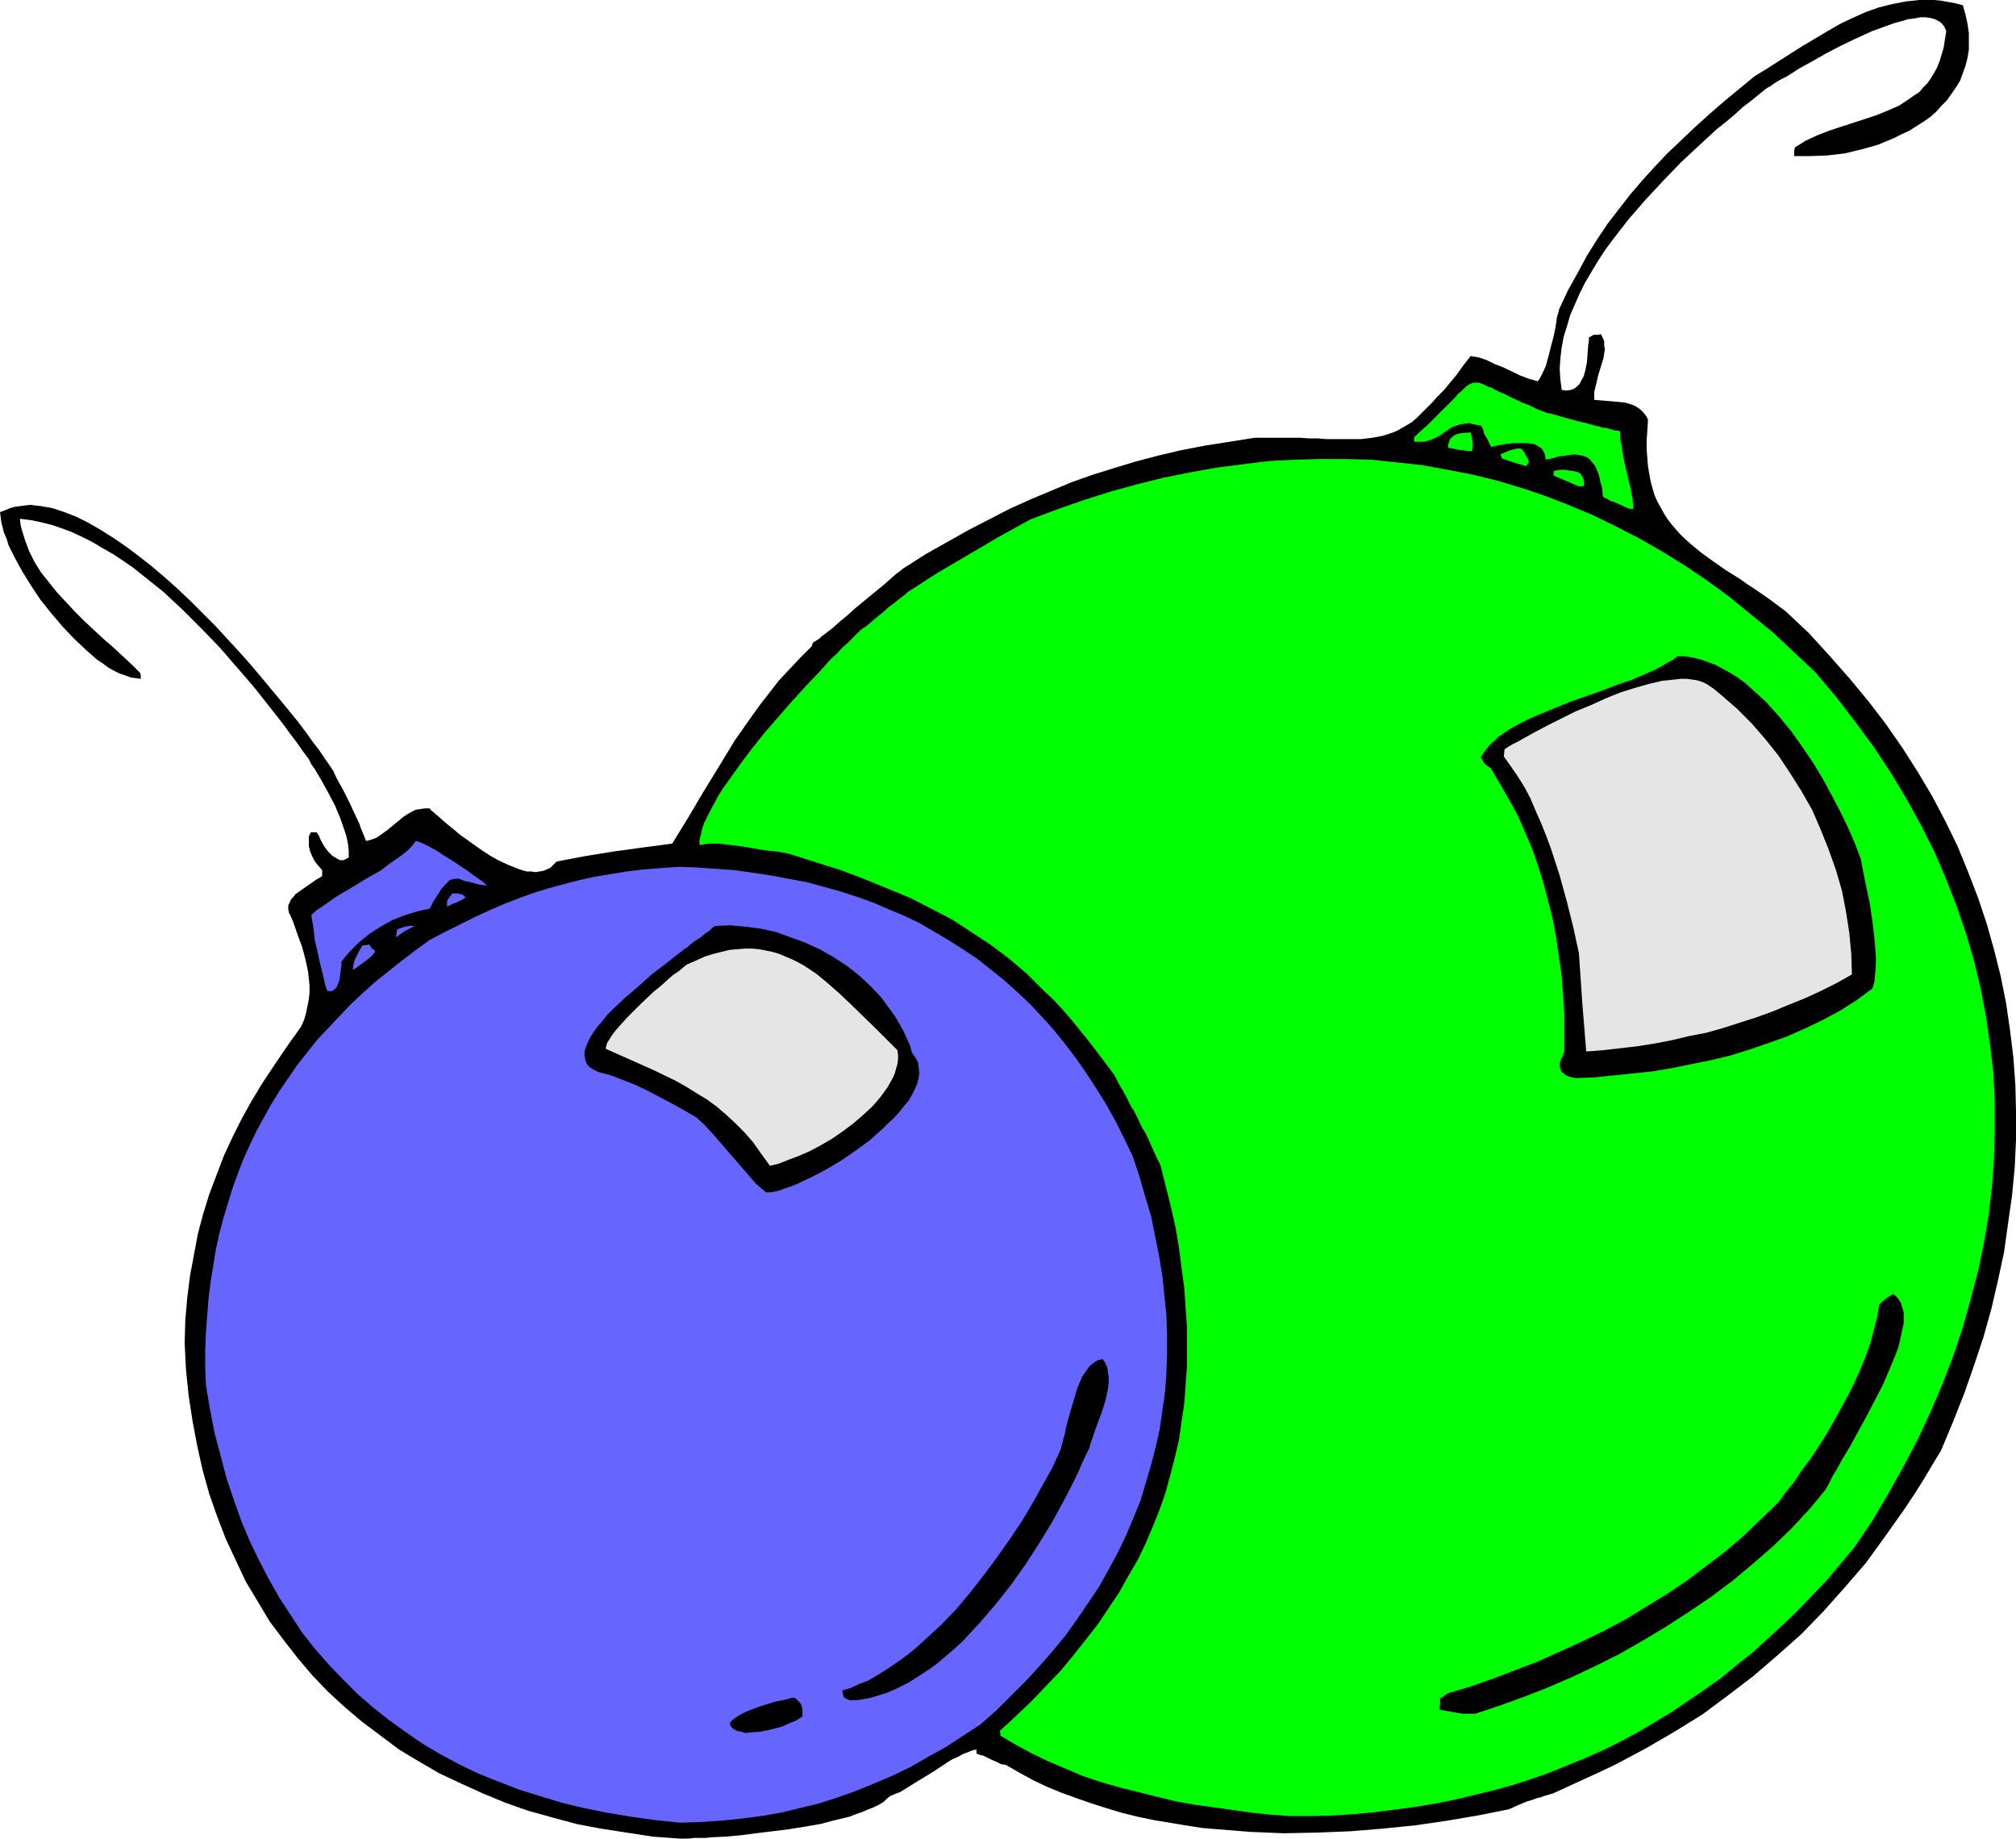 <?xml version="1.0" encoding="UTF-8" standalone="no"?>
<svg
   version="1.0"
   width="129.766mm"
   height="118.323mm"
   id="svg18"
   sodipodi:docname="Ornaments 17.wmf"
   xmlns:inkscape="http://www.inkscape.org/namespaces/inkscape"
   xmlns:sodipodi="http://sodipodi.sourceforge.net/DTD/sodipodi-0.dtd"
   xmlns="http://www.w3.org/2000/svg"
   xmlns:svg="http://www.w3.org/2000/svg">
  <sodipodi:namedview
     id="namedview18"
     pagecolor="#ffffff"
     bordercolor="#000000"
     borderopacity="0.25"
     inkscape:showpageshadow="2"
     inkscape:pageopacity="0.0"
     inkscape:pagecheckerboard="0"
     inkscape:deskcolor="#d1d1d1"
     inkscape:document-units="mm" />
  <defs
     id="defs1">
    <pattern
       id="WMFhbasepattern"
       patternUnits="userSpaceOnUse"
       width="6"
       height="6"
       x="0"
       y="0" />
  </defs>
  <path
     style="fill:#000000;fill-opacity:1;fill-rule:evenodd;stroke:none"
     d="m 165.478,447.205 -6.626,-0.485 -6.302,-0.969 -6.302,-0.969 -5.979,-1.131 -5.979,-1.616 -5.818,-1.616 -5.494,-1.939 -5.494,-2.262 -5.333,-2.423 -5.171,-2.423 -5.01,-2.908 -4.848,-2.908 -4.525,-3.393 -4.525,-3.393 -4.202,-3.554 -4.04,-3.716 -3.878,-4.039 -3.555,-4.201 -3.394,-4.362 -3.394,-4.524 -2.909,-4.847 -2.909,-4.847 -2.424,-5.17 -2.424,-5.17 -2.101,-5.493 -1.939,-5.493 -1.616,-5.816 -1.293,-5.816 -1.131,-5.978 -0.97,-6.301 -0.646,-6.301 -0.323,-6.463 0.162,-5.655 0.485,-5.493 0.646,-5.17 0.97,-5.17 0.97,-5.17 1.293,-4.847 1.454,-4.685 1.778,-4.685 1.778,-4.685 2.101,-4.524 2.262,-4.524 2.424,-4.362 2.747,-4.524 2.909,-4.362 3.07,-4.524 3.232,-4.524 0.808,-1.777 0.485,-1.777 0.323,-1.616 0.323,-1.616 0.162,-1.616 v -1.616 l -0.162,-1.616 -0.162,-1.616 -0.646,-3.07 -0.808,-3.07 -1.131,-3.07 -1.131,-3.231 -0.485,-1.131 -0.485,-0.969 -0.162,-0.808 v -0.969 l 0.323,-0.646 0.323,-0.808 0.646,-0.646 0.485,-0.646 1.616,-1.131 1.616,-1.131 1.616,-1.131 1.616,-0.969 v -1.454 l -0.97,-1.131 -0.808,-0.969 -0.646,-1.292 -0.485,-1.131 -0.323,-1.292 v -1.131 -1.292 l 0.485,-0.969 h 1.454 l 0.162,0.323 0.323,0.485 0.485,1.131 0.808,1.454 0.97,1.292 1.131,1.131 0.646,0.323 0.485,0.323 0.646,0.323 h 0.808 l 0.646,-0.323 0.646,-0.323 v -1.616 l -0.162,-1.616 -0.323,-1.616 -0.485,-1.616 -1.131,-3.231 -1.293,-3.07 -1.616,-3.07 -1.616,-2.908 -1.616,-2.747 -0.808,-1.131 -0.646,-1.292 -1.454,-1.939 -1.454,-2.1 -1.616,-2.1 -1.616,-2.262 -3.555,-4.524 -3.717,-4.685 -4.04,-4.685 -4.202,-4.847 -4.525,-4.685 -4.525,-4.524 -4.686,-4.362 -4.848,-3.877 -2.424,-1.939 -2.586,-1.777 -2.424,-1.616 -2.586,-1.454 -2.424,-1.454 -2.586,-1.292 -2.424,-1.131 -2.586,-0.969 -2.424,-0.808 -2.586,-0.646 -2.424,-0.485 -2.586,-0.323 0.162,1.454 0.323,1.292 0.808,2.585 0.97,2.585 1.293,2.585 1.616,2.585 1.939,2.423 1.939,2.423 2.101,2.262 2.262,2.423 2.262,2.262 4.686,4.362 2.424,2.1 2.262,2.1 2.262,2.1 0.97,0.969 0.97,0.969 0.162,0.646 v 0.808 l -1.131,-0.162 -1.293,-0.162 -1.293,-0.485 -1.454,-0.485 -1.293,-0.646 -1.454,-0.808 -1.293,-0.969 -1.454,-0.969 -2.747,-2.423 -2.909,-2.747 -2.747,-2.908 -2.747,-3.231 -2.586,-3.231 -2.262,-3.393 -2.101,-3.393 -1.778,-3.231 -1.616,-3.231 -0.485,-1.616 -0.646,-1.454 -0.323,-1.292 -0.323,-1.292 -0.162,-1.292 L 0,124.565 l 1.293,-0.485 1.131,-0.485 1.131,-0.323 1.293,-0.162 1.293,-0.162 1.293,-0.162 1.131,0.162 1.454,0.162 2.747,0.485 2.909,0.969 2.909,1.131 2.909,1.454 3.07,1.777 3.07,1.939 3.07,2.1 3.232,2.423 3.07,2.423 3.232,2.747 3.07,2.747 3.07,2.908 5.979,5.978 5.656,6.139 2.747,3.07 2.586,3.07 2.424,2.908 2.424,2.908 2.262,2.747 2.101,2.585 1.939,2.585 1.616,2.262 1.616,2.1 1.293,1.939 1.131,1.616 0.97,1.454 0.808,1.777 0.808,1.454 0.808,1.454 0.646,1.292 0.485,0.969 0.485,0.969 0.808,1.777 1.454,3.07 0.323,0.969 0.323,0.808 0.485,1.131 0.485,1.292 0.808,-0.162 0.97,-0.323 0.808,-0.323 0.97,-0.646 1.778,-1.292 1.939,-1.616 1.778,-1.454 0.97,-0.646 1.131,-0.646 0.97,-0.485 1.131,-0.162 0.97,-0.162 h 1.293 l 0.323,0.485 0.646,0.485 0.485,0.485 0.646,0.485 1.616,1.454 1.778,1.454 1.939,1.616 2.262,1.616 2.262,1.616 2.424,1.616 2.262,1.292 2.424,1.131 2.424,0.969 0.97,0.323 1.131,0.323 h 1.131 l 0.97,0.162 0.97,-0.162 0.97,-0.162 0.808,-0.323 0.97,-0.485 0.646,-0.646 0.808,-0.808 6.787,-1.292 6.949,-1.131 7.11,-0.969 7.272,-0.969 3.878,-6.301 3.717,-6.301 3.878,-6.301 3.717,-6.139 4.202,-5.978 2.101,-2.908 4.525,-5.816 2.586,-2.747 2.586,-2.747 2.747,-2.747 0.162,-0.485 0.162,-0.485 h 0.162 l 0.162,-0.162 0.323,-0.162 0.485,-0.323 0.485,-0.323 0.485,-0.485 1.293,-0.969 1.454,-1.131 1.616,-1.454 1.778,-1.454 1.778,-1.616 3.717,-3.07 1.778,-1.454 1.778,-1.454 1.454,-1.292 1.454,-1.292 1.131,-0.808 0.323,-0.323 0.485,-0.323 5.333,-3.393 5.171,-2.908 5.171,-2.908 5.01,-2.585 5.01,-2.585 5.01,-2.262 5.01,-2.1 5.01,-2.1 5.01,-1.777 5.171,-1.616 5.333,-1.616 5.494,-1.454 5.494,-1.292 5.818,-1.131 6.141,-0.969 6.141,-0.969 h 5.818 2.747 2.424 l 2.262,0.162 h 2.101 l 2.101,0.162 h 1.939 1.778 3.232 1.454 l 2.747,-0.323 2.586,-0.485 2.424,-0.808 1.131,-0.485 1.131,-0.646 1.131,-0.646 1.293,-0.808 1.131,-0.969 1.131,-1.131 1.293,-1.293 1.293,-1.292 1.293,-1.454 1.616,-1.616 1.454,-1.777 1.616,-1.939 1.616,-2.262 1.778,-2.262 1.939,0.323 1.939,0.646 1.939,0.969 2.101,0.808 4.04,1.939 2.101,0.808 2.262,0.646 0.485,-0.646 0.485,-0.969 0.485,-0.969 0.485,-1.131 0.646,-2.262 0.646,-2.585 0.646,-2.423 0.485,-2.423 0.323,-2.262 0.323,-0.969 0.162,-0.808 2.101,-4.524 2.424,-4.362 2.262,-4.201 2.424,-3.877 2.586,-3.877 2.747,-3.554 2.747,-3.554 2.909,-3.393 3.07,-3.393 3.07,-3.231 3.232,-3.07 3.394,-3.231 3.394,-3.07 3.717,-3.231 3.717,-3.07 3.717,-3.07 2.909,-1.777 5.818,-3.716 3.07,-1.939 5.979,-3.554 3.07,-1.777 3.07,-1.454 3.232,-1.454 3.232,-1.131 3.232,-0.808 3.394,-0.646 L 467.023,0 h 1.778 1.778 l 1.616,0.162 1.778,0.323 1.778,0.323 1.778,0.485 0.646,2.262 0.485,2.262 0.323,2.262 v 1.939 2.1 l -0.323,1.939 -0.485,1.939 -0.646,1.777 -0.646,1.777 -0.97,1.616 -1.131,1.616 -1.131,1.616 -1.293,1.292 -1.293,1.454 -1.454,1.292 -1.616,1.131 -1.778,1.131 -1.778,1.131 -1.778,0.808 -1.939,0.969 -1.939,0.808 -1.939,0.808 -4.04,1.131 -4.04,0.969 -4.202,0.485 -4.202,0.162 h -1.939 -1.939 v -1.131 l 0.162,-0.969 2.586,-1.616 2.747,-1.292 2.909,-1.131 2.909,-0.969 5.979,-1.939 2.909,-0.969 2.747,-1.131 2.586,-1.131 2.424,-1.616 1.131,-0.808 1.293,-0.808 0.97,-1.131 0.97,-0.969 0.808,-1.131 0.808,-1.292 0.808,-1.454 0.646,-1.616 0.485,-1.616 0.485,-1.616 0.323,-2.1 0.323,-1.939 -0.485,-1.131 -0.646,-0.808 -0.646,-0.485 -0.97,-0.485 -1.131,-0.323 -1.131,-0.162 h -1.293 l -1.616,0.323 -1.454,0.162 -1.616,0.485 -1.778,0.485 -1.778,0.646 -3.555,1.292 -3.878,1.777 -3.717,1.777 -3.717,1.939 -3.394,1.939 -1.778,0.969 -1.454,0.808 -1.454,0.969 -1.293,0.808 -1.293,0.646 -1.131,0.646 -0.97,0.646 -0.646,0.485 -0.646,0.323 -0.485,0.323 -1.778,1.454 -1.778,1.454 -1.939,1.454 -1.939,1.777 -2.101,1.777 -2.262,1.777 -4.202,3.877 -4.525,4.201 -4.363,4.524 -4.363,4.685 -4.202,4.847 -3.878,5.008 -1.778,2.423 -1.778,2.747 -1.454,2.423 -1.616,2.747 -1.293,2.585 -1.131,2.585 -1.131,2.585 -0.808,2.747 -0.808,2.585 -0.485,2.585 -0.323,2.747 -0.162,2.423 0.162,2.585 0.323,2.585 1.131,0.162 1.131,-0.162 0.808,-0.323 0.646,-0.485 0.646,-0.646 0.485,-0.969 0.485,-0.808 0.323,-1.131 0.485,-2.262 0.162,-2.262 0.162,-2.1 0.162,-0.969 v -0.808 l 0.646,-0.323 0.485,-0.323 h 0.646 0.485 l 0.646,-0.162 0.485,0.969 0.323,0.808 v 0.969 l 0.162,0.969 -0.162,0.969 -0.162,1.131 -0.646,2.1 -0.646,2.1 -0.485,2.1 -0.485,1.939 v 0.969 0.969 l 1.939,0.162 3.717,0.323 1.778,0.162 1.616,0.485 0.808,0.323 0.808,0.485 0.646,0.485 0.646,0.646 0.646,0.808 0.485,0.969 -0.162,2.585 -0.162,2.262 v 2.423 l 0.162,2.1 0.162,1.939 0.323,1.939 0.323,1.777 0.485,1.777 0.485,1.616 0.646,1.454 0.808,1.454 0.808,1.454 0.808,1.292 0.97,1.292 2.101,2.423 2.424,2.262 2.747,2.262 2.909,2.1 3.232,2.262 3.394,2.1 1.778,1.292 1.778,1.131 3.717,2.585 3.878,2.908 5.494,5.17 5.01,5.493 4.848,5.493 4.686,5.655 4.202,5.493 4.04,5.816 3.717,5.816 3.555,5.978 3.232,6.139 2.909,5.978 2.586,6.301 2.424,6.301 2.101,6.301 1.778,6.301 1.616,6.463 1.293,6.462 0.97,6.624 0.808,6.624 0.485,6.624 0.162,6.624 v 6.786 l -0.323,6.786 -0.646,6.786 -0.97,6.786 -0.97,6.947 -1.454,6.786 -1.616,6.947 -1.939,6.947 -2.262,6.786 -2.424,6.947 -2.747,6.947 -2.909,6.947 -2.262,3.716 -2.101,3.554 -2.262,3.554 -2.262,3.393 -4.686,6.624 -4.686,6.462 -5.171,5.978 -5.171,5.816 -5.333,5.493 -5.818,5.17 -5.818,5.008 -6.141,4.685 -6.302,4.685 -6.787,4.201 -6.949,4.039 -7.272,3.877 -3.717,1.777 -3.878,1.777 -3.878,1.777 -3.878,1.777 -1.131,0.323 -1.131,0.323 -0.808,0.323 -0.808,0.162 -1.293,0.485 -1.131,0.323 -1.939,0.808 -1.131,0.485 -0.646,0.323 -0.808,0.323 -7.272,1.454 -7.595,1.292 -7.757,1.131 -7.918,0.808 -7.918,0.646 -8.08,0.323 -8.08,0.162 -8.08,-0.323 -8.08,-0.646 -3.878,-0.323 -4.04,-0.646 -3.878,-0.646 -3.878,-0.646 -3.878,-0.808 -3.878,-0.969 -3.717,-1.131 -3.555,-1.131 -3.717,-1.292 -3.555,-1.292 -3.555,-1.454 -3.394,-1.616 -3.232,-1.777 -3.394,-1.939 -1.131,-0.162 -0.97,-0.485 -1.778,-0.808 -1.616,-0.808 -0.808,-0.162 -0.808,-0.323 v -0.969 l -0.97,0.162 -1.131,0.485 -1.293,0.485 -1.131,0.646 -1.454,0.646 -1.293,0.808 -2.909,1.939 -2.909,1.777 -2.909,1.777 -1.293,0.808 -1.293,0.808 -1.293,0.485 -1.131,0.485 -0.808,0.646 -0.808,0.808 -1.131,0.646 -1.293,0.646 -1.293,0.485 -1.454,0.646 -1.454,0.485 -1.616,0.646 -3.394,0.808 -3.717,0.969 -3.717,0.646 -4.04,0.646 -3.878,0.485 -4.04,0.485 -3.717,0.485 -3.555,0.323 -3.394,0.162 -1.616,0.162 h -1.454 -1.293 l -1.293,0.162 z"
     id="path1" />
  <path
     style="fill:#6666ff;fill-opacity:1;fill-rule:evenodd;stroke:none"
     d="m 165.478,443.327 -6.141,-0.646 -5.818,-0.808 -5.818,-0.969 -5.656,-1.131 -5.333,-1.292 -5.333,-1.616 -5.171,-1.616 -5.01,-1.939 -4.848,-1.939 -4.686,-2.262 -4.525,-2.423 -4.363,-2.585 -4.202,-2.908 -4.04,-2.908 -3.878,-3.07 -3.717,-3.231 -3.555,-3.554 -3.394,-3.554 -3.394,-3.877 -3.07,-3.877 -2.747,-4.201 -2.747,-4.201 -2.586,-4.524 -2.424,-4.685 -2.262,-4.685 -2.101,-5.008 -1.778,-5.008 -1.778,-5.332 -1.454,-5.493 -1.454,-5.493 -1.131,-5.816 -0.97,-5.816 -0.162,-4.362 v -4.362 l 0.162,-4.039 0.323,-4.201 0.323,-4.039 0.485,-4.039 0.646,-3.877 0.646,-4.039 0.808,-3.716 0.97,-3.716 1.131,-3.716 1.131,-3.716 1.293,-3.554 1.293,-3.393 1.616,-3.554 1.616,-3.393 1.778,-3.231 1.778,-3.231 2.101,-3.393 2.101,-3.07 2.101,-3.07 2.424,-3.07 2.424,-3.07 2.586,-2.747 2.747,-2.908 2.747,-2.908 2.909,-2.747 3.07,-2.747 3.232,-2.585 3.232,-2.585 3.394,-2.585 3.555,-2.585 3.717,-1.939 3.878,-1.939 3.555,-1.777 3.555,-1.616 3.717,-1.616 3.394,-1.292 3.555,-1.292 3.717,-1.131 3.555,-0.969 3.717,-0.969 3.717,-0.808 3.878,-0.646 3.878,-0.646 4.04,-0.485 4.202,-0.323 4.525,-0.323 4.525,0.162 4.686,0.323 4.363,0.323 4.525,0.646 4.363,0.646 4.202,0.808 4.363,0.808 4.202,1.131 4.04,1.131 4.04,1.292 4.04,1.454 3.717,1.616 3.878,1.616 3.717,1.777 3.555,2.1 3.555,2.1 3.555,2.262 3.394,2.262 3.232,2.585 3.232,2.585 3.07,2.747 3.07,2.908 2.909,3.07 2.909,3.231 2.747,3.393 2.586,3.393 2.586,3.716 2.424,3.716 2.424,3.877 2.262,4.039 2.101,4.201 2.101,4.362 1.616,4.847 1.454,5.008 1.454,4.847 0.97,4.847 0.97,4.847 0.808,4.847 0.485,4.847 0.485,4.685 0.162,4.685 v 4.685 l -0.162,4.685 -0.323,4.524 -0.646,4.524 -0.646,4.524 -0.97,4.362 -1.131,4.362 -1.293,4.362 -1.293,4.362 -1.778,4.362 -1.778,4.201 -1.939,4.039 -2.262,4.201 -2.262,4.039 -2.586,3.877 -2.747,4.039 -2.747,3.877 -3.07,3.716 -3.232,3.716 -3.394,3.716 -3.555,3.554 -3.717,3.716 -3.878,3.393 -4.202,2.747 -4.202,2.747 -4.363,2.423 -4.202,2.423 -4.363,2.1 -4.525,1.939 -4.363,1.777 -4.525,1.616 -4.525,1.454 -4.686,1.131 -4.686,1.131 -4.686,0.808 -5.01,0.646 -4.848,0.485 -4.848,0.323 z"
     id="path2" />
  <path
     style="fill:#00ff00;fill-opacity:1;fill-rule:evenodd;stroke:none"
     d="m 313.827,441.712 -4.525,-0.323 -4.686,-0.485 -4.525,-0.646 -4.686,-0.646 -4.686,-0.646 -4.525,-0.808 -4.686,-1.131 -4.525,-1.131 -4.525,-1.131 -4.525,-1.292 -4.363,-1.454 -4.202,-1.777 -4.202,-1.777 -4.04,-1.939 -3.878,-2.1 -3.878,-2.262 v -0.646 l -0.162,-0.485 4.04,-3.716 3.717,-3.554 3.555,-3.716 3.555,-3.716 3.07,-3.716 3.07,-3.877 2.909,-3.716 2.586,-3.877 2.586,-3.877 2.262,-4.039 2.262,-3.877 1.939,-4.039 1.778,-4.201 1.616,-4.039 1.454,-4.201 1.131,-4.201 1.131,-4.362 0.97,-4.201 0.646,-4.524 0.646,-4.362 0.323,-4.524 0.323,-4.524 v -4.524 -4.685 l -0.323,-4.685 -0.323,-4.847 -0.646,-4.847 -0.646,-5.008 -0.808,-4.847 -1.131,-5.008 -1.293,-5.17 -1.293,-5.17 -0.97,-1.939 -0.808,-1.777 -0.646,-1.454 -0.646,-1.454 -0.646,-1.292 -0.646,-0.969 -0.97,-2.1 -1.131,-2.262 -0.646,-0.969 -0.646,-1.292 -0.646,-1.292 -0.808,-1.454 -0.97,-1.616 -0.97,-1.939 -2.262,-3.07 -2.101,-2.747 -2.101,-2.747 -2.101,-2.585 -2.101,-2.585 -2.101,-2.423 -2.101,-2.262 -2.262,-2.1 -2.101,-2.1 -2.101,-2.1 -4.363,-3.716 -4.525,-3.393 -4.686,-3.07 -4.686,-3.07 -5.01,-2.585 -5.01,-2.585 -5.494,-2.262 -5.494,-2.262 -5.979,-2.262 -6.141,-1.939 -6.626,-2.1 -2.747,-0.485 -3.07,-0.323 -5.656,-0.969 -2.747,-0.323 -2.747,-0.323 h -2.424 l -1.131,0.162 -1.131,0.162 v -1.131 l 0.323,-1.292 0.323,-1.454 0.485,-1.454 0.808,-1.616 0.808,-1.616 0.97,-1.777 0.97,-1.777 1.131,-1.777 1.293,-1.777 2.747,-3.877 2.909,-3.877 3.232,-4.039 3.232,-3.716 3.394,-3.877 3.232,-3.554 3.232,-3.393 1.454,-1.616 1.454,-1.616 1.454,-1.292 1.293,-1.454 1.293,-1.131 1.131,-1.131 0.97,-0.969 0.97,-0.969 0.646,-0.485 0.97,-0.646 1.131,-0.969 1.131,-0.969 1.616,-1.292 1.616,-1.454 1.131,-0.808 0.97,-0.808 1.293,-0.969 1.131,-0.969 7.272,-4.685 7.434,-4.362 7.434,-4.362 7.595,-4.201 6.464,-2.423 6.464,-2.262 6.626,-2.1 6.464,-1.777 6.464,-1.616 6.464,-1.292 6.302,-1.131 6.302,-0.808 6.464,-0.808 6.302,-0.323 6.302,-0.162 h 6.141 l 6.141,0.162 6.141,0.646 6.141,0.646 6.141,1.131 5.979,1.131 5.979,1.454 5.979,1.777 5.818,1.939 5.818,2.262 5.818,2.423 5.656,2.747 5.656,2.908 5.656,3.231 5.494,3.393 5.494,3.716 5.333,3.877 5.333,4.362 5.333,4.362 5.171,4.847 5.171,4.847 5.171,6.139 4.686,6.139 4.525,6.139 4.04,6.139 3.878,6.462 3.555,6.463 3.232,6.463 2.747,6.462 2.586,6.624 2.262,6.624 1.939,6.624 1.616,6.786 1.293,6.786 0.97,6.786 0.808,6.786 0.323,6.786 v 6.947 l -0.162,6.947 -0.485,6.786 -0.808,6.947 -1.131,6.786 -1.454,6.947 -1.778,6.786 -1.939,6.947 -2.262,6.786 -2.586,6.786 -2.909,6.786 -3.07,6.624 -3.555,6.786 -3.717,6.624 -3.878,6.624 -4.363,6.462 -3.394,4.039 -3.394,4.039 -3.555,3.716 -3.555,3.716 -3.555,3.393 -3.717,3.393 -3.717,3.393 -3.878,3.07 -3.717,3.07 -3.878,2.747 -4.04,2.747 -4.04,2.747 -4.04,2.423 -4.04,2.423 -4.202,2.262 -4.202,2.1 -4.363,1.939 -4.363,1.777 -4.363,1.777 -4.525,1.616 -4.525,1.454 -4.686,1.292 -4.686,1.131 -4.686,1.131 -4.848,0.969 -4.848,0.808 -4.848,0.646 -5.01,0.646 -5.01,0.485 -5.171,0.323 -5.171,0.162 z"
     id="path3" />
  <path
     style="fill:#000000;fill-opacity:1;fill-rule:evenodd;stroke:none"
     d="m 181.315,421.516 -0.97,-0.323 -0.97,-0.162 -0.646,-0.323 -0.485,-0.323 -0.323,-0.323 -0.162,-0.323 -0.162,-0.323 v -0.323 l 0.162,-0.323 0.323,-0.323 0.808,-0.646 1.293,-0.808 1.293,-0.646 1.616,-0.646 1.778,-0.646 3.555,-1.131 1.616,-0.323 1.454,-0.323 1.131,-0.323 h 0.485 0.323 l 0.485,0.485 0.485,0.485 0.485,0.646 0.162,0.485 0.162,0.646 v 0.808 0.969 l -1.454,0.969 -1.616,0.646 -1.778,0.808 -1.778,0.485 -1.939,0.485 -1.778,0.323 -1.939,0.162 z"
     id="path4" />
  <path
     style="fill:#000000;fill-opacity:1;fill-rule:evenodd;stroke:none"
     d="m 355.843,416.831 -5.656,-0.969 0.162,-1.454 v -1.292 l 0.97,-0.646 0.97,-0.646 5.494,-1.616 5.494,-1.939 5.494,-2.1 5.494,-2.1 5.333,-2.423 5.333,-2.423 5.333,-2.585 5.171,-2.747 5.01,-3.07 5.01,-3.07 4.848,-3.231 4.686,-3.554 4.686,-3.554 4.525,-3.877 4.202,-4.039 4.202,-4.039 1.778,-2.423 2.101,-2.585 1.778,-2.747 2.101,-2.747 1.939,-2.908 1.939,-3.07 1.778,-3.07 1.778,-3.231 1.778,-3.231 1.616,-3.231 1.454,-3.231 1.293,-3.231 1.131,-3.231 0.808,-3.07 0.808,-3.07 0.485,-3.07 1.616,-1.454 1.778,-1.131 0.808,0.646 0.646,0.808 0.485,0.808 0.323,1.131 0.323,1.131 v 1.131 1.454 l -0.323,1.454 -0.323,1.454 -0.323,1.616 -0.485,1.777 -0.646,1.616 -1.454,3.554 -1.616,3.716 -1.939,3.716 -1.939,3.716 -1.939,3.554 -1.939,3.554 -1.939,3.231 -0.808,1.454 -0.808,1.454 -0.808,1.292 -0.646,1.292 -0.485,0.969 -0.646,1.131 -3.878,4.685 -4.363,4.685 -4.686,4.524 -4.848,4.201 -4.848,4.039 -5.171,3.877 -5.494,3.716 -5.494,3.554 -5.656,3.393 -5.656,3.231 -5.818,2.908 -5.818,2.747 -5.979,2.585 -5.818,2.262 -5.818,2.1 -5.818,1.939 z"
     id="path5" />
  <path
     style="fill:#000000;fill-opacity:1;fill-rule:evenodd;stroke:none"
     d="m 206.848,413.6 -0.808,-0.323 -0.808,-0.485 -0.323,-1.616 2.101,-0.646 2.101,-0.969 2.101,-0.808 1.939,-1.131 2.101,-1.292 1.939,-1.292 2.101,-1.454 1.939,-1.454 1.939,-1.616 1.939,-1.777 3.878,-3.554 3.717,-3.877 3.394,-4.039 3.394,-4.362 3.232,-4.362 3.07,-4.362 2.909,-4.362 2.586,-4.362 2.424,-4.362 2.262,-4.039 1.778,-3.877 0.485,-1.292 0.323,-1.454 0.485,-1.616 0.323,-1.777 0.97,-3.554 1.131,-3.716 0.485,-1.777 0.646,-1.616 0.646,-1.454 0.97,-1.454 0.808,-1.131 0.97,-0.808 0.97,-0.646 1.293,-0.323 0.646,0.969 0.485,1.131 0.162,1.131 0.162,1.292 v 1.292 l -0.162,1.454 -0.323,1.454 -0.323,1.454 -0.97,3.07 -1.131,2.908 -0.485,1.454 -0.485,1.454 -0.485,1.292 -0.323,1.292 -0.97,1.939 -0.97,2.1 -0.97,2.262 -1.131,2.262 -1.131,2.262 -1.293,2.423 -2.747,5.008 -3.07,5.008 -3.232,5.008 -3.555,5.008 -3.717,4.685 -3.878,4.524 -2.101,2.262 -1.939,2.1 -2.101,1.939 -2.262,1.939 -2.101,1.777 -2.262,1.616 -2.262,1.454 -2.262,1.454 -2.262,1.131 -2.424,1.131 -2.424,0.808 -2.262,0.646 -2.424,0.485 z"
     id="path6" />
  <path
     style="fill:#000000;fill-opacity:1;fill-rule:evenodd;stroke:none"
     d="m 186.325,290.005 -2.424,-2.1 -2.101,-2.423 -4.202,-4.847 -4.04,-4.685 -2.101,-2.262 -2.101,-1.939 -3.07,-1.777 -2.909,-1.616 -3.07,-1.616 -2.747,-1.454 -3.07,-1.454 -2.909,-1.131 -2.909,-1.131 -3.07,-0.808 -1.293,-0.646 -0.97,-0.646 -0.646,-0.808 -0.323,-0.969 -0.162,-0.969 v -0.969 l 0.323,-1.131 0.485,-1.131 0.646,-1.292 0.808,-1.292 0.97,-1.292 1.131,-1.292 1.131,-1.454 1.454,-1.454 2.909,-2.747 3.232,-2.747 3.232,-2.908 3.394,-2.585 3.07,-2.423 1.454,-1.131 0.808,-0.485 0.646,-0.646 1.293,-0.969 1.293,-0.808 1.131,-0.969 0.97,-0.646 0.646,-0.646 0.646,-0.485 3.717,-0.162 3.717,0.323 3.717,0.485 3.717,0.808 3.555,1.292 3.555,1.292 3.555,1.616 3.394,1.939 3.232,2.1 3.07,2.423 2.747,2.585 2.586,2.747 2.262,3.07 1.131,1.616 0.97,1.616 0.97,1.777 0.808,1.777 0.808,1.777 0.485,1.777 0.808,1.131 0.646,1.131 0.162,1.292 0.162,1.292 -0.162,1.292 -0.323,1.292 -0.646,1.454 -0.646,1.292 -0.808,1.454 -1.131,1.292 -1.131,1.454 -1.293,1.454 -1.454,1.292 -1.454,1.454 -3.07,2.747 -3.555,2.585 -3.555,2.423 -3.555,2.1 -3.394,1.777 -1.778,0.808 -1.616,0.808 -1.616,0.646 -1.454,0.485 -1.293,0.485 -1.293,0.323 -1.131,0.162 z"
     id="path7" />
  <path
     style="fill:#e5e5e5;fill-opacity:1;fill-rule:evenodd;stroke:none"
     d="m 187.294,283.542 -2.101,-2.908 -1.939,-2.747 -2.101,-2.423 -2.262,-2.262 -2.262,-2.1 -2.262,-1.939 -2.424,-1.777 -2.424,-1.454 -2.586,-1.616 -2.586,-1.454 -5.333,-2.585 -5.818,-2.585 -2.909,-1.292 -2.909,-1.292 v -0.323 l 0.162,-0.485 0.162,-0.646 0.323,-0.485 0.808,-1.292 0.97,-1.292 1.293,-1.454 1.454,-1.616 3.07,-3.07 3.394,-3.231 1.616,-1.292 1.616,-1.454 1.454,-1.292 1.454,-0.969 1.131,-0.969 0.808,-0.646 2.262,-0.969 2.101,-0.969 2.101,-0.646 1.939,-0.485 1.939,-0.485 1.939,-0.162 1.778,-0.162 h 1.778 l 1.778,0.162 1.616,0.323 1.616,0.323 1.616,0.485 3.07,1.292 1.616,0.808 1.454,0.808 2.909,1.939 2.747,2.262 2.747,2.423 2.747,2.585 5.656,5.493 5.818,5.816 0.162,1.131 v 1.131 l -0.162,1.131 -0.323,1.131 -0.323,1.131 -0.485,1.131 -1.293,2.262 -1.616,2.262 -1.939,2.262 -2.262,2.1 -2.424,2.1 -2.586,1.939 -2.586,1.777 -2.747,1.616 -2.747,1.454 -2.586,1.131 -2.586,0.969 -2.424,0.969 z"
     id="path8" />
  <path
     style="fill:#000000;fill-opacity:1;fill-rule:evenodd;stroke:none"
     d="m 383.315,262.216 -0.808,-0.162 -0.808,-0.162 -0.646,-0.323 -0.485,-0.323 -0.323,-0.323 -0.323,-0.162 -0.323,-0.808 -0.162,-0.808 0.162,-1.131 0.485,-0.969 0.485,-1.292 v -4.685 -4.524 l -0.323,-4.685 -0.323,-4.524 -0.646,-4.524 -0.646,-4.524 -0.808,-4.362 -1.131,-4.524 -1.131,-4.362 -1.293,-4.201 -1.454,-4.201 -1.778,-4.201 -1.778,-4.039 -2.101,-3.877 -2.262,-3.877 -2.262,-3.877 -0.646,-0.323 -0.323,-0.323 -0.646,-0.485 -0.323,-0.646 -0.162,-0.323 -0.323,-0.485 0.646,-0.969 0.808,-1.131 0.808,-0.969 1.131,-0.969 0.97,-0.969 2.586,-1.777 1.454,-0.808 3.07,-1.616 3.394,-1.454 3.555,-1.454 3.555,-1.454 7.434,-2.585 3.717,-1.454 3.394,-1.131 3.394,-1.454 2.909,-1.292 1.454,-0.808 1.293,-0.808 1.293,-0.646 0.97,-0.808 h 1.939 l 1.939,0.323 1.939,0.485 1.778,0.646 1.778,0.646 1.778,0.969 1.778,0.969 1.778,1.131 1.778,1.292 1.616,1.454 3.394,3.07 3.07,3.393 3.07,3.716 2.747,3.877 2.747,4.039 2.424,4.039 2.262,4.201 2.101,4.039 1.778,3.716 1.616,3.716 0.646,1.777 0.646,1.616 0.323,1.616 0.323,1.777 0.808,3.877 0.808,3.877 0.646,4.362 0.485,4.201 0.323,4.201 v 1.939 l -0.162,2.1 -0.162,1.939 -0.485,1.777 -3.717,2.747 -4.04,2.585 -4.202,2.262 -4.363,2.1 -4.363,1.939 -4.525,1.616 -4.686,1.616 -4.686,1.454 -4.686,1.131 -4.848,0.969 -4.686,0.969 -4.848,0.808 -4.686,0.485 -4.686,0.485 -4.686,0.485 z"
     id="path9" />
  <path
     style="fill:#e5e5e5;fill-opacity:1;fill-rule:evenodd;stroke:none"
     d="m 385.9,255.753 -0.97,-11.956 -0.808,-11.956 -0.646,-2.908 -0.646,-3.07 -1.616,-6.462 -1.778,-6.463 -2.101,-6.463 -1.131,-3.07 -1.293,-3.231 -1.293,-2.908 -1.293,-3.07 -1.454,-2.747 -1.616,-2.585 -1.778,-2.585 -1.616,-2.262 0.162,-1.777 0.97,-0.646 1.131,-0.646 1.293,-0.646 1.131,-0.646 2.909,-1.616 3.07,-1.616 3.232,-1.616 3.555,-1.777 3.555,-1.454 3.555,-1.616 3.555,-1.454 3.555,-1.131 3.394,-0.969 3.394,-0.808 1.616,-0.162 2.909,-0.323 h 1.454 l 1.293,0.162 1.131,0.162 1.131,0.323 1.131,0.485 1.939,1.292 1.939,1.616 3.717,3.231 3.555,3.554 3.232,3.716 3.232,4.039 2.909,4.362 2.747,4.362 2.586,4.524 2.101,4.847 1.939,4.847 1.778,5.008 1.454,5.008 0.97,5.008 0.808,5.17 0.485,5.17 0.162,5.008 -3.717,2.1 -3.878,1.939 -3.878,1.777 -4.04,1.616 -3.878,1.616 -4.04,1.454 -4.04,1.292 -4.04,1.292 -4.04,1.131 -4.202,0.808 -4.04,0.969 -4.202,0.808 -4.04,0.646 -4.202,0.485 -4.202,0.485 z"
     id="path10" />
  <path
     style="fill:#6666ff;fill-opacity:1;fill-rule:evenodd;stroke:none"
     d="m 79.669,241.051 -0.323,-0.808 -0.323,-0.969 -0.162,-0.969 -0.323,-1.292 -0.646,-2.585 -0.646,-2.908 -0.646,-2.747 -0.162,-1.454 -0.162,-1.292 -0.162,-1.131 -0.162,-0.969 -0.162,-0.808 v -0.646 l 1.293,-1.131 1.454,-0.969 1.616,-1.131 1.616,-1.131 3.555,-2.1 3.717,-2.262 3.717,-2.1 1.616,-1.292 1.616,-1.131 1.616,-1.131 1.454,-1.131 1.131,-1.131 0.97,-1.292 0.646,0.162 0.808,0.323 0.97,0.485 1.293,0.646 1.454,0.808 1.454,0.969 3.07,1.939 2.909,1.939 1.293,0.969 1.131,0.808 0.97,0.646 0.808,0.646 0.162,0.162 0.323,0.323 v 0 l -1.616,-0.162 -1.293,-0.323 -1.131,-0.323 -0.97,-0.162 -0.97,-0.323 -0.646,-0.323 h -0.808 -0.485 l -0.646,0.162 -0.485,0.162 -0.646,0.646 -0.646,0.646 -0.808,0.969 -0.808,1.292 -0.97,1.454 -0.485,0.969 -0.485,0.969 -3.07,0.646 -3.07,0.969 -2.909,1.131 -2.909,1.616 -2.747,1.777 -2.424,1.939 -2.424,2.423 -0.97,1.131 -0.97,1.292 v 0.808 l -0.162,1.131 -0.162,1.292 -0.162,1.292 -0.485,1.131 -0.162,0.485 -0.323,0.323 -0.323,0.323 -0.485,0.323 h -0.646 z"
     id="path11" />
  <path
     style="fill:#6666ff;fill-opacity:1;fill-rule:evenodd;stroke:none"
     d="m 85.81,235.881 0.162,-0.969 0.162,-0.969 0.323,-0.808 0.323,-0.646 0.646,-1.292 0.808,-1.292 h 0.646 l 0.97,-0.162 0.646,0.969 0.485,0.323 0.323,0.485 -0.323,0.323 -0.485,0.646 -0.808,0.646 -0.808,0.646 -1.778,1.292 -0.646,0.485 z"
     id="path12" />
  <path
     style="fill:#6666ff;fill-opacity:1;fill-rule:evenodd;stroke:none"
     d="m 96.313,227.965 0.323,-1.939 0.97,-0.323 0.97,-0.323 0.97,-0.162 h 0.646 0.646 l -2.424,1.292 z"
     id="path13" />
  <path
     style="fill:#6666ff;fill-opacity:1;fill-rule:evenodd;stroke:none"
     d="m 108.757,220.533 v -0.646 -0.646 l 0.323,-0.646 0.323,-0.485 0.323,-0.323 0.323,-0.485 h 0.808 0.646 l 0.323,0.162 h 0.323 l 0.646,0.323 0.485,0.485 -0.485,0.323 -0.485,0.323 -0.808,0.323 -0.485,0.323 -0.646,0.162 -0.646,0.323 z"
     id="path14" />
  <path
     style="fill:#00ff00;fill-opacity:1;fill-rule:evenodd;stroke:none"
     d="m 396.404,123.757 -1.131,-0.485 -0.97,-0.485 -0.808,-0.323 -0.646,-0.323 -0.485,-0.162 -0.646,-0.162 -0.646,-0.485 -0.485,-0.162 -0.323,-0.162 -0.323,-0.323 -0.162,-1.939 -0.485,-1.777 -0.323,-1.454 -0.485,-1.292 -0.485,-0.969 -0.646,-0.808 -0.646,-0.808 -0.808,-0.485 -0.808,-0.323 -0.97,-0.162 -0.97,-0.162 -1.293,0.162 -1.131,0.162 -1.454,0.162 -1.616,0.485 -1.616,0.323 -0.162,-1.131 -0.323,-0.808 -0.485,-0.808 -0.808,-0.485 -0.808,-0.485 -0.97,-0.162 -0.97,-0.162 h -1.293 -2.101 l -2.262,0.323 -0.97,0.162 -0.808,0.162 -0.808,0.162 -0.485,0.162 -0.323,-0.646 -0.323,-0.646 -0.485,-0.969 -0.323,-0.485 -0.323,-0.646 -0.162,-0.808 -0.485,-0.969 -1.616,-0.323 -1.293,-0.323 -1.293,0.162 -0.97,0.162 -0.97,0.323 -0.97,0.323 -1.454,0.969 -1.616,1.131 -1.616,0.808 -0.97,0.323 -0.97,0.323 h -1.131 -1.454 v -0.646 -0.485 l 1.778,-1.616 1.616,-1.454 1.454,-1.454 1.131,-1.131 1.293,-1.293 0.97,-0.969 0.97,-0.969 0.808,-0.808 0.646,-0.808 0.808,-0.646 1.131,-1.131 0.485,-0.323 0.485,-0.323 0.97,-0.323 h 0.97 l 1.131,0.323 0.646,0.323 0.646,0.323 0.97,0.323 0.808,0.485 0.97,0.485 1.293,0.485 1.131,0.646 1.454,0.646 1.616,0.808 1.778,0.646 1.939,0.969 2.101,0.808 2.586,0.646 2.101,0.646 1.939,0.485 1.778,0.485 1.454,0.323 1.131,0.323 1.131,0.323 0.808,0.162 0.97,0.323 h 0.646 l 1.131,0.323 1.131,0.323 1.293,0.162 v 0.969 0.969 l 0.323,1.292 0.162,1.292 0.485,2.747 0.646,2.747 0.646,2.747 0.323,1.292 0.162,1.131 0.323,1.292 v 0.808 l 0.162,0.969 v 0.646 z"
     id="path15" />
  <path
     style="fill:#00ff00;fill-opacity:1;fill-rule:evenodd;stroke:none"
     d="m 383.961,118.264 -2.909,-1.292 -3.07,-1.292 v -1.131 l 0.97,-0.162 1.131,-0.162 1.293,0.162 1.293,0.162 1.293,0.323 0.485,0.323 0.323,0.485 0.323,0.485 0.162,0.485 0.162,0.808 -0.162,0.808 z"
     id="path16" />
  <path
     style="fill:#00ff00;fill-opacity:1;fill-rule:evenodd;stroke:none"
     d="m 370.872,113.255 -2.747,-0.808 -2.747,-0.969 -0.162,-0.485 -0.162,-0.485 2.262,-0.969 1.293,-0.323 0.808,-0.162 0.808,0.162 0.485,0.646 0.323,0.485 0.162,0.485 0.323,0.323 0.162,0.485 0.323,0.808 -0.323,0.323 -0.162,0.323 -0.323,0.323 v 0 z"
     id="path17" />
  <path
     style="fill:#00ff00;fill-opacity:1;fill-rule:evenodd;stroke:none"
     d="m 357.136,109.701 -2.424,-0.323 -2.424,-0.485 v -0.646 l 0.162,-0.485 0.323,-0.969 0.485,-0.485 0.646,-0.485 0.808,-0.323 0.97,-0.162 2.101,-0.162 0.162,0.808 0.162,0.485 0.162,0.969 v 1.454 l -0.162,0.808 z"
     id="path18" />
</svg>
